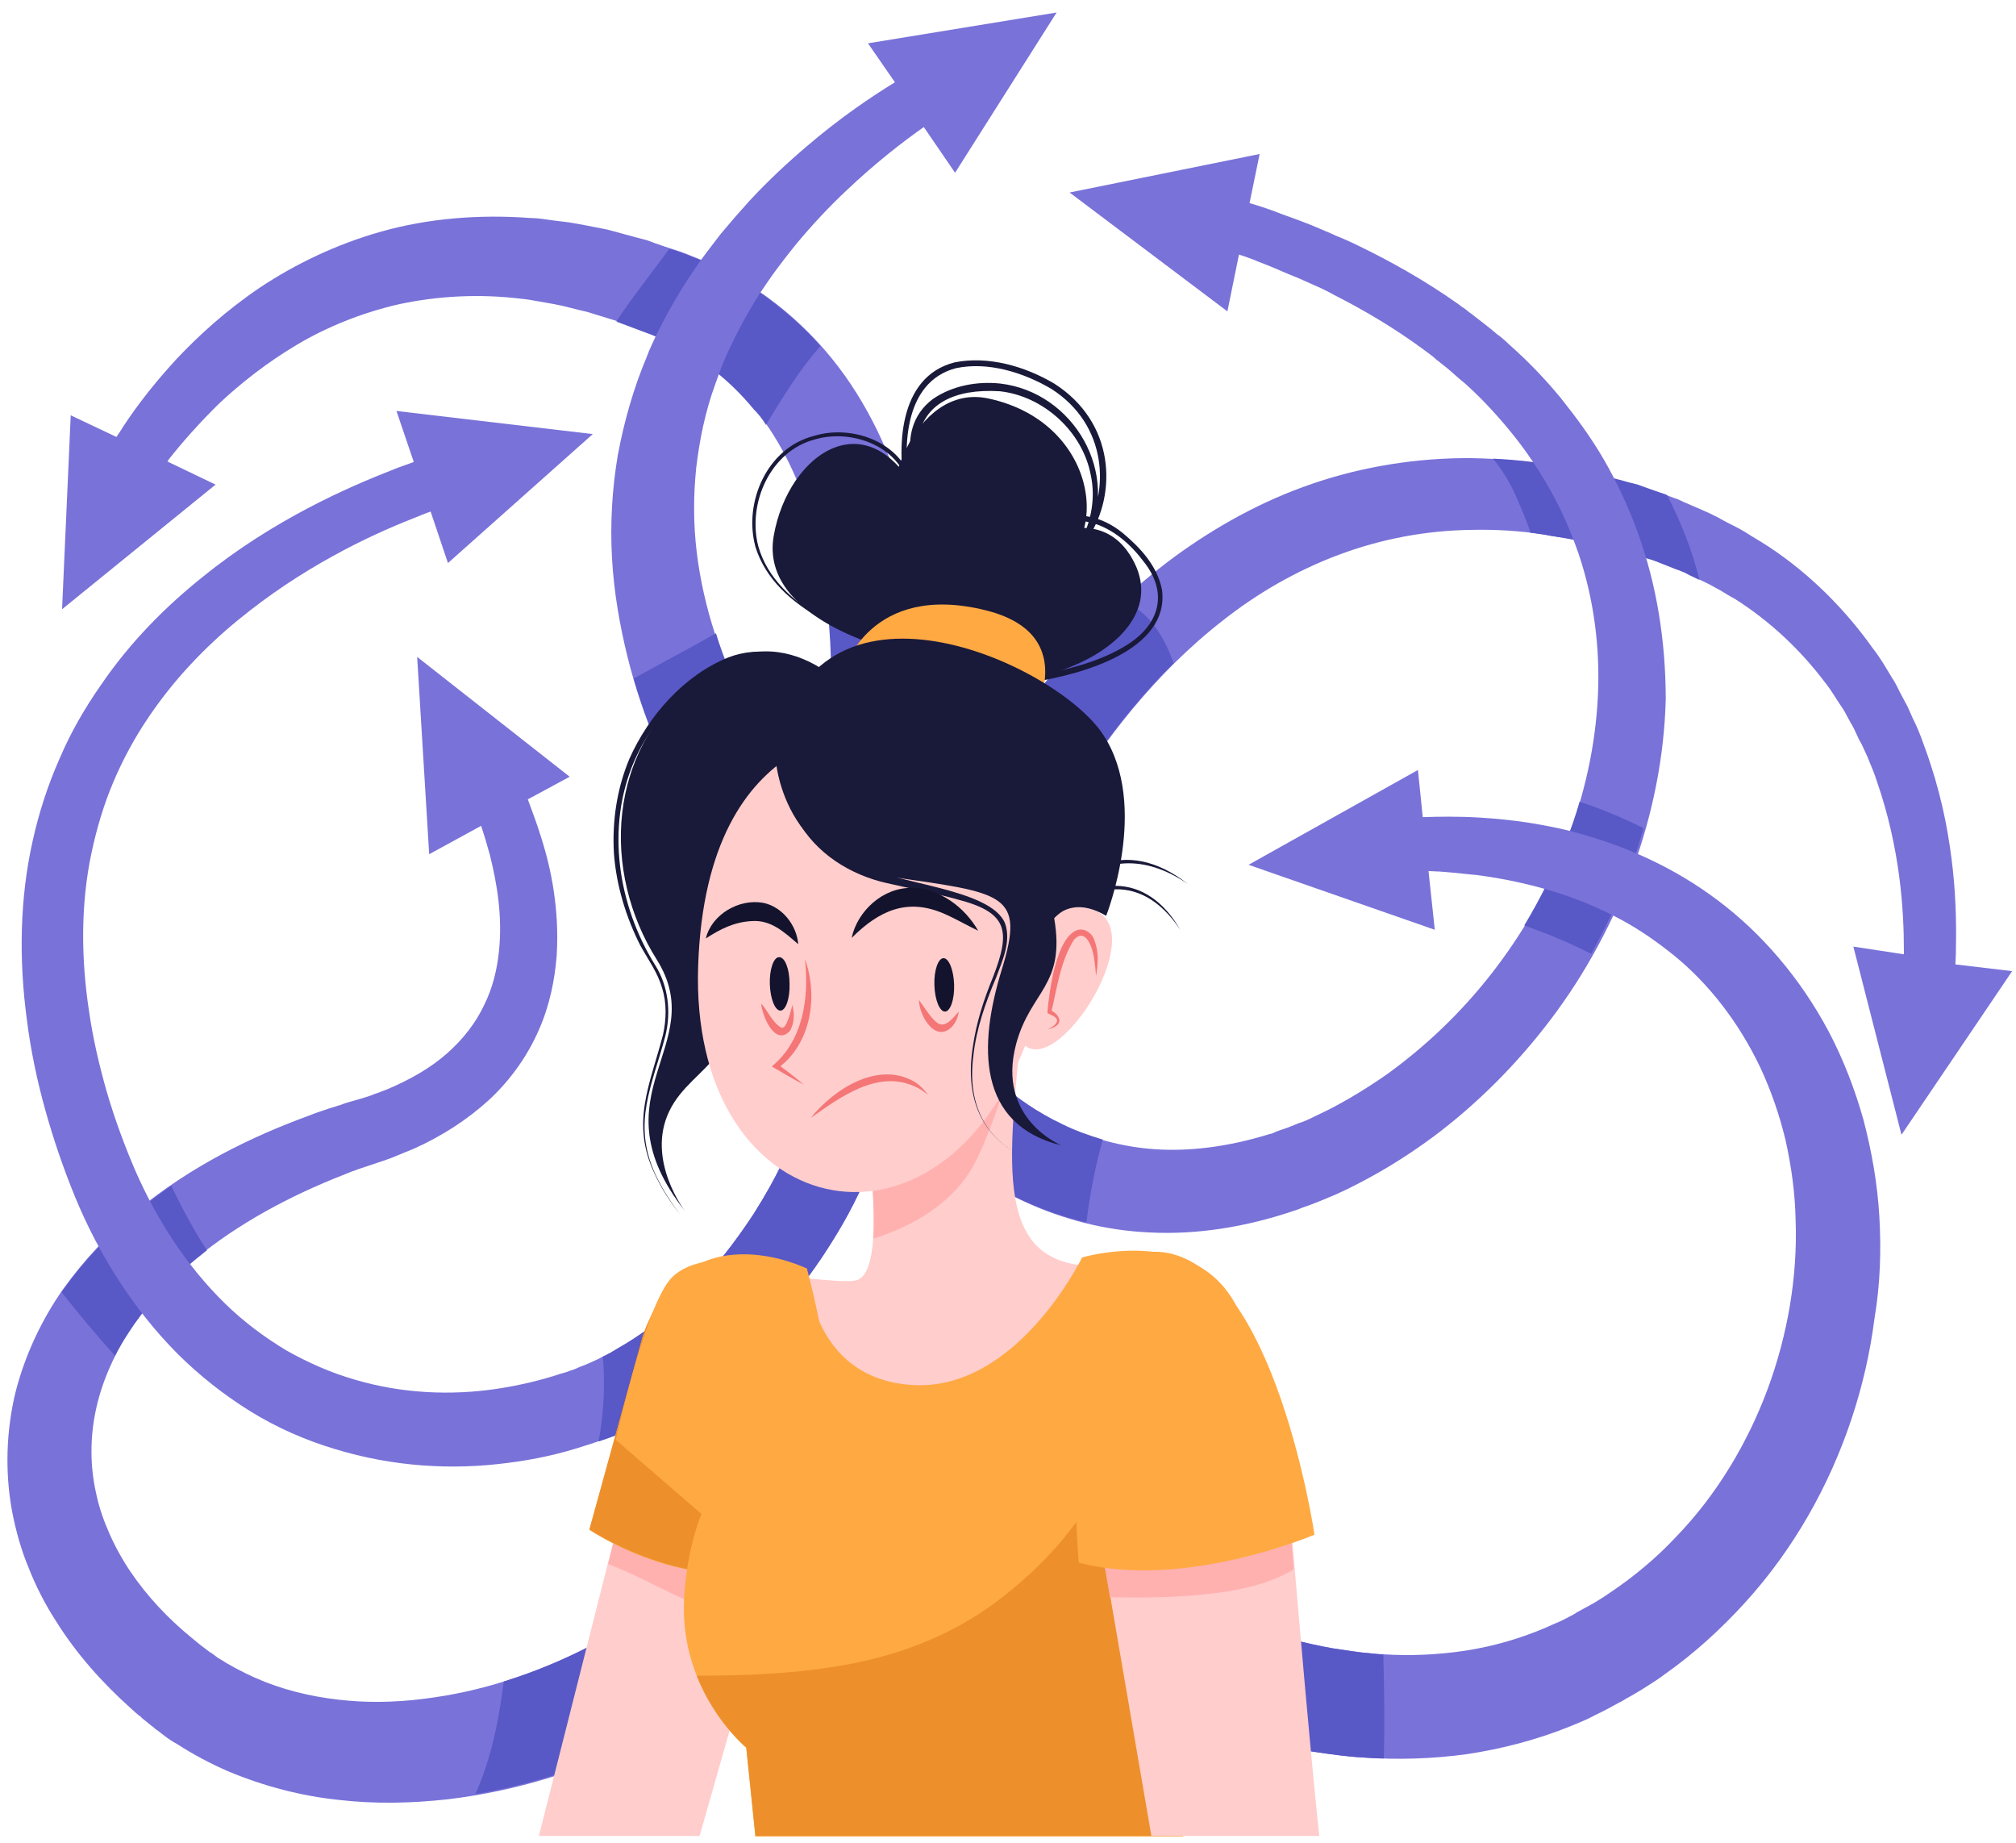 <?xml version="1.0" encoding="utf-8"?>
<!-- Generator: Adobe Illustrator 27.7.0, SVG Export Plug-In . SVG Version: 6.00 Build 0)  -->
<svg version="1.1" id="Layer_1" xmlns="http://www.w3.org/2000/svg" xmlns:xlink="http://www.w3.org/1999/xlink" x="0px" y="0px"
	 viewBox="0 0 419 383" style="enable-background:new 0 0 419 383;" xml:space="preserve">
<style type="text/css">
	.st0{fill:#7972D9;}
	.st1{fill:#5858C6;}
	.st2{fill:#FFCDCC;}
	.st3{fill:#FFB1B0;}
	.st4{fill:#191939;}
	.st5{fill:#FFA943;}
	.st6{fill:#F47676;}
	.st7{fill:#13132D;}
	.st8{fill:#ED902B;}
</style>
<g id="BACKGROUND">
</g>
<g id="OBJECTS">
	<g>
		<g>
			<path class="st0" d="M406.4,200.4c0-0.7,0.1-1.5,0.1-2.2c0.1-4.8,0.1-10.6-0.6-17.2c-0.7-6.6-2-14.1-4.6-22c-0.6-2-1.4-4-2.1-6
				c-0.4-1-0.8-2-1.3-3s-0.9-2-1.4-3.1c-0.5-1-1.1-2-1.6-3s-1-2.1-1.7-3.1c-1.2-2-2.4-4.1-3.9-6c-5.6-7.9-12.9-15.4-21.7-21.2
				c-1.1-0.7-2.2-1.4-3.4-2.1c-1.1-0.7-2.2-1.4-3.4-2c-1.2-0.6-2.4-1.2-3.6-1.9c-0.6-0.3-1.2-0.6-1.8-0.9l-1.8-0.8
				c-1.2-0.5-2.5-1.1-3.7-1.6c-0.6-0.3-1.2-0.6-1.9-0.8l-1.9-0.7c-1.3-0.4-2.6-0.9-3.8-1.3c-0.6-0.2-1.3-0.5-1.9-0.7l-2-0.5
				c-1.3-0.4-2.7-0.7-4-1.1l-2-0.5c-0.7-0.2-1.3-0.3-1.9-0.4c-1.3-0.3-2.5-0.5-3.8-0.8l-1.9-0.4l-1-0.2l-0.5-0.1H323l-0.5-0.1
				c-5.5-0.9-11-1.4-16.6-1.5c-11.2-0.1-22.6,1.7-33.1,5.3c-10.6,3.6-20.2,9-28.7,15.2c-8.4,6.2-15.7,13.3-21.9,20.4
				c-6.2,7.1-11.5,14.3-15.9,21.2s-8.1,13.4-11.1,19.3c-3,5.9-5.4,11.1-7.2,15.5s-3.2,7.9-4,10.4c-0.4,1.2-0.8,2.2-1,2.8
				c-0.2,0.7-0.3,1.1-0.3,1.1l18.5,5.5c0,0,0.1-0.3,0.2-0.8c0.2-0.5,0.4-1.4,0.8-2.4c0.7-2.2,1.8-5.4,3.4-9.5s3.6-9,6.3-14.5
				c2.6-5.5,5.8-11.6,9.7-17.9c3.9-6.4,8.4-13,13.8-19.5s11.6-12.8,18.8-18.4c7.1-5.6,15.2-10.3,24-13.6s18.2-5.1,27.9-5.2
				c4.8-0.1,9.6,0.2,14.4,0.9l0.7,0.1l1,0.2l1.9,0.3c1.3,0.2,2.5,0.4,3.8,0.7c0.6,0.1,1.3,0.2,1.9,0.3l1.7,0.4
				c1.1,0.3,2.3,0.6,3.4,0.8l1.7,0.4c0.6,0.1,1.1,0.4,1.7,0.5c1.1,0.4,2.3,0.7,3.4,1.1l1.7,0.5c0.6,0.2,1.1,0.4,1.6,0.6
				c1.1,0.4,2.2,0.9,3.3,1.3l1.6,0.6c0.5,0.2,1,0.5,1.6,0.8c1,0.5,2.1,1,3.1,1.5c1.1,0.5,2,1.1,3,1.6c1,0.6,1.9,1.2,2.9,1.7
				c7.6,4.8,13.9,10.9,18.8,17.4c1.3,1.6,2.3,3.4,3.4,5c0.6,0.8,1,1.7,1.5,2.6c0.5,0.9,1,1.7,1.4,2.6c0.4,0.9,0.8,1.8,1.3,2.6
				c0.4,0.9,0.8,1.7,1.2,2.6c0.7,1.8,1.5,3.5,2,5.2c2.4,6.9,3.8,13.6,4.6,19.5c0.8,6,1,11.3,1,15.6c0,0.3,0,0.5,0,0.8l-10.5-1.6
				l10,39.1l23-34L406.4,200.4z"/>
			<g>
				<path class="st1" d="M232.9,124.9c-3.9,3.6-7.5,7.4-10.8,11.1c-6.2,7.1-11.5,14.3-15.9,21.2s-8.1,13.4-11.1,19.3
					c-3,5.9-5.4,11.1-7.2,15.5s-3.2,7.9-4,10.4c-0.4,1.2-0.8,2.2-1,2.8c-0.2,0.7-0.3,1.1-0.3,1.1l18.5,5.5c0,0,0.1-0.3,0.2-0.8
					c0.2-0.5,0.4-1.4,0.8-2.4c0.7-2.2,1.8-5.4,3.4-9.5c1.6-4.1,3.6-9,6.3-14.5c2.6-5.5,5.8-11.6,9.7-17.9c3.9-6.4,8.4-13,13.8-19.5
					c2.7-3.2,5.5-6.4,8.6-9.4C241.8,131.8,238.3,126.4,232.9,124.9z"/>
				<path class="st1" d="M346.5,102.9l-0.4-0.2c-1.3-0.4-2.6-0.9-3.8-1.3c-0.6-0.2-1.3-0.5-1.9-0.7l-2-0.5c-1.3-0.4-2.7-0.7-4-1.1
					l-2-0.5c-0.7-0.2-1.3-0.3-1.9-0.4c-1.3-0.3-2.5-0.5-3.8-0.8l-1.9-0.4l-1-0.2l-0.5-0.1H323l-0.5-0.1c-4-0.7-8.1-1.1-12.2-1.3
					c2.3,2.7,4.1,6.1,5.3,9c0.9,2.1,1.8,4.2,2.5,6.4c0.7,0.1,1.5,0.2,2.2,0.3l0.7,0.1l1,0.2l1.9,0.3c1.3,0.2,2.5,0.4,3.8,0.7
					c0.6,0.1,1.3,0.2,1.9,0.3l1.7,0.4c1.1,0.3,2.3,0.6,3.4,0.8l1.7,0.4c0.6,0.1,1.1,0.4,1.7,0.5c1.1,0.4,2.3,0.7,3.4,1.1l1.7,0.5
					c0.6,0.2,1.1,0.4,1.6,0.6c1.1,0.4,2.2,0.9,3.3,1.3l1.6,0.6c0.5,0.2,1,0.5,1.6,0.8s1.3,0.6,1.9,0.9
					C351.8,114.6,349.4,108.6,346.5,102.9z"/>
			</g>
		</g>
		<g>
			<path class="st0" d="M188.9,303.6c-6.5-2.9-13.1-5.8-20-8.1c-1.1,2.7-2.5,5.5-4.3,8.4c-3.8,6.4-9.1,13.3-16.1,19.9
				s-15.5,12.8-25.4,18c-9.8,5.1-21,9.2-32.8,10.9c-5.9,0.9-11.9,1.2-17.8,0.7c-5.9-0.5-11.8-1.7-17.4-3.9c-2.8-1.1-5.4-2.4-8-3.9
				c-0.6-0.4-1.3-0.8-1.8-1.1l-0.8-0.6l-0.4-0.3c-0.1-0.1-0.3-0.2-0.5-0.3l-2.1-1.6l-1.7-1.4c-4.9-4-9.2-8.6-12.6-13.6
				c-1.7-2.5-3.2-5.2-4.4-7.9c-1.2-2.7-2.2-5.5-2.8-8.4c-1.3-5.7-1.3-11.6-0.1-17.3c1.2-5.7,3.6-11.2,6.8-16.2
				c3.2-5,7.3-9.6,11.9-13.6c9.1-8,19.9-13.9,30.6-18.3c1.3-0.5,2.7-1.1,4-1.6c0.7-0.2,1.3-0.5,2-0.7s1.4-0.5,2.1-0.7
				c0.7-0.2,1.4-0.5,2.1-0.7c0.8-0.3,1.5-0.5,2.2-0.8s1.5-0.6,2.2-0.9s1.5-0.6,2.2-0.9c5.8-2.6,11.1-6,15.7-10.2
				c4.5-4.2,8-9.2,10.3-14.5c2.3-5.2,3.3-10.5,3.7-15.4c0.3-4.9,0-9.3-0.6-13.4c-0.6-4-1.5-7.6-2.5-10.8s-2-5.9-2.9-8.3l8.7-4.7
				l-31.7-24.9l2.5,41l10.8-5.9c0.6,1.8,1.2,3.8,1.8,6c1.4,5.6,2.7,12.6,1.9,20.1c-0.4,3.8-1.3,7.6-3.1,11.2c-1.7,3.6-4.3,7-7.7,10
				s-7.6,5.4-12.3,7.4c-0.6,0.2-1.2,0.5-1.8,0.7s-1.2,0.4-1.9,0.7c-0.6,0.2-1.3,0.4-1.9,0.6c-0.7,0.2-1.4,0.4-2.1,0.6
				s-1.4,0.4-2.1,0.7c-0.8,0.2-1.5,0.5-2.3,0.7c-1.5,0.5-3,1-4.5,1.6c-12,4.4-24.4,10.5-35.6,19.7c-5.6,4.6-10.8,10-15.3,16.3
				c-4.4,6.3-7.9,13.6-9.9,21.5C1.3,297.3,1,305.8,2.5,314c0.8,4.1,1.9,8.1,3.5,11.9c1.5,3.8,3.4,7.5,5.6,10.9
				c4.3,6.9,9.7,12.9,15.5,18.1l1.1,1l0.6,0.5l0.3,0.2l0.3,0.3l0.1,0.1l2.1,1.7c0.2,0.1,0.4,0.3,0.6,0.5l0.7,0.5l1.3,1
				c0.9,0.7,1.7,1.2,2.6,1.7c3.4,2.2,7,4.1,10.7,5.7c7.4,3.1,15.2,5.1,22.8,5.9c7.7,0.9,15.3,0.7,22.6-0.1
				c14.6-1.7,28.1-6.1,40.1-11.9c12-5.8,22.4-12.9,31.2-20.7c8.8-7.8,15.9-16.2,21.1-24.5c2.6-4,4.7-8,6.4-11.9
				C190.9,304.5,189.9,304.1,188.9,303.6z"/>
			<g>
				<path class="st1" d="M23.9,281.7c0.8-1.6,1.7-3.1,2.7-4.6c3.2-5,7.3-9.6,11.9-13.6c1.5-1.3,3-2.5,4.5-3.7
					c-2.8-4.3-5.2-8.8-7.4-13.4c-2.4,1.7-4.8,3.5-7.2,5.4c-5.6,4.6-10.8,10-15.3,16.3c-0.1,0.1-0.2,0.3-0.3,0.4
					C16.4,273.1,20.1,277.5,23.9,281.7z"/>
				<path class="st1" d="M188.9,303.6c-6.5-2.9-13.1-5.8-20-8.1c-1.1,2.7-2.5,5.5-4.3,8.4c-3.8,6.4-9.1,13.3-16.1,19.9
					s-15.5,12.8-25.4,18c-5.7,3-11.9,5.6-18.4,7.6c-1,8-2.6,16.1-5.9,23.4c12.4-2.1,23.9-6.1,34.3-11c12-5.8,22.4-12.9,31.2-20.7
					c8.8-7.8,15.9-16.2,21.1-24.5c2.6-4,4.7-8,6.4-11.9C190.9,304.5,189.9,304.1,188.9,303.6z"/>
			</g>
		</g>
		<g>
			<path class="st0" d="M163.7,239c0.1-0.2-0.4,1-1.5,3.4c-1.1,2.3-3,5.8-5.6,9.9c-2.7,4.1-6.2,9-10.9,14c-4.6,4.9-10.4,10-17.5,14
				c-0.4,0.3-0.9,0.5-1.3,0.8c-0.5,0.2-0.9,0.5-1.4,0.7s-0.9,0.5-1.4,0.7c-0.4,0.2-0.9,0.4-1.3,0.6c-0.5,0.2-0.9,0.4-1.4,0.6
				c-0.6,0.2-1.1,0.4-1.7,0.7l-0.8,0.3l-0.3,0.1h-0.1l-0.2,0.1c-0.5,0.2-1.1,0.4-1.6,0.5c-4.2,1.4-8.8,2.5-13.5,3.2
				c-9.4,1.4-19.6,1-29.4-1.9c-4.9-1.4-9.7-3.5-14.3-6.1c-4.5-2.7-8.8-5.9-12.7-9.7c-7.8-7.6-14.1-17.2-18.7-27.7
				c-2.2-5.1-4.3-10.8-5.9-16.3c-1.6-5.6-2.9-11.2-3.7-16.8c-1.7-11.2-1.7-22.4,0.5-32.8c1.1-5.2,2.6-10.2,4.6-14.9
				s4.4-9.1,7.1-13.1c5.4-8.1,12-14.9,18.7-20.4c6.7-5.5,13.5-9.9,19.7-13.3c6.3-3.5,12-6,16.8-7.9c1.3-0.5,2.4-1,3.6-1.4l3.6,10.7
				l30.1-26.8l-40.8-4.8L86,96c-1.3,0.5-2.6,0.9-4.1,1.5c-5.1,2-11.3,4.6-18.1,8.2c-6.8,3.6-14.3,8.2-21.7,14.2
				c-7.5,6-15,13.4-21.3,22.7c-3.2,4.6-6.1,9.6-8.4,15c-2.4,5.4-4.3,11.2-5.6,17.1c-2.7,12-2.9,24.7-1.2,37.3
				c0.8,6.3,2.1,12.5,3.8,18.6s3.7,12,6.2,18.1c4.9,11.9,12,23.2,21.2,32.5c4.6,4.6,9.8,8.7,15.3,12.1s11.5,6,17.5,7.8
				c12.1,3.7,24.4,4.4,35.8,2.9c5.7-0.7,11.1-1.9,16.2-3.6c0.6-0.2,1.3-0.4,1.9-0.6l0.2-0.1h0.1c0.1,0-0.1,0,0.3-0.1l0.4-0.2
				l0.9-0.3c0.6-0.2,1.1-0.4,1.7-0.6c0.6-0.2,1.3-0.5,1.9-0.8c0.6-0.3,1.3-0.5,1.9-0.8c0.6-0.3,1.2-0.6,1.8-0.9s1.2-0.6,1.7-0.9
				c0.6-0.3,1.1-0.6,1.7-0.9c8.9-4.9,16-10.9,21.6-16.7c5.6-5.8,9.8-11.4,13-16.1c3.2-4.8,5.4-8.7,6.8-11.5c1.4-2.8,2.1-4.4,2.2-4.6
				L163.7,239z"/>
			<path class="st1" d="M163.7,239c0.1-0.2-0.4,1-1.5,3.4c-1.1,2.3-3,5.8-5.6,9.9c-2.7,4.1-6.2,9-10.9,14c-4.6,4.9-10.4,10-17.5,14
				c-0.4,0.3-0.9,0.5-1.3,0.8c-0.5,0.2-0.9,0.5-1.4,0.7c-0.1,0-0.2,0.1-0.2,0.1c0.5,5.9,0.2,11.8-0.9,17.6h0.1l0.9-0.3
				c0.6-0.2,1.1-0.4,1.7-0.6c0.6-0.2,1.3-0.5,1.9-0.8c0.6-0.3,1.3-0.5,1.9-0.8c0.6-0.3,1.2-0.6,1.8-0.9s1.2-0.6,1.7-0.9
				c0.6-0.3,1.1-0.6,1.7-0.9c8.9-4.9,16-10.9,21.6-16.7c5.6-5.8,9.8-11.4,13-16.1c3.2-4.8,5.4-8.7,6.8-11.5c1.4-2.8,2.1-4.4,2.2-4.6
				L163.7,239z"/>
		</g>
		<g>
			<path class="st0" d="M193,136c-0.5-10.4-2-21.4-5.2-32.3c-3.2-10.9-8.5-21.9-16.5-31.1c-4-4.6-8.6-8.7-13.6-12.1
				c-1.3-0.8-2.5-1.6-3.8-2.4c-1.3-0.7-2.6-1.5-3.9-2.1c-1.3-0.6-2.7-1.3-4-1.9l-2-0.8l-1-0.4l-0.5-0.2l-0.3-0.1l-0.5-0.2
				c-2.5-0.8-4.9-1.6-7.3-2.5c-2.8-0.7-5.5-1.5-8.2-2.2c-2.7-0.5-5.4-1.1-8-1.5c-1.4-0.2-2.7-0.3-4-0.5s-2.7-0.4-4-0.4
				c-10.7-0.8-21.3,0.1-30.9,2.8c-9.6,2.7-18.1,6.9-25.2,11.6c-7.1,4.8-12.8,10-17.5,15c-4.6,5-8.2,9.7-10.9,13.8
				c-0.5,0.8-1,1.6-1.5,2.3l-9.5-4.5l-1.8,40.3l31.9-25.9l-10-4.8c0.1-0.2,0.3-0.4,0.4-0.6c2.7-3.4,6.2-7.4,10.5-11.6
				c4.4-4.1,9.7-8.3,15.9-12C67.8,68,75.1,65,83,63.2c8-1.7,16.6-2.2,25.5-1.1c1.1,0.1,2.2,0.3,3.3,0.5s2.2,0.4,3.4,0.6
				c2.2,0.4,4.5,1.1,6.8,1.6c2.2,0.7,4.3,1.3,6.5,2c2.4,0.9,4.8,1.8,7.2,2.7c1,0.4,1.9,0.8,2.9,1.3s2,1,3,1.5s1.9,1.1,2.9,1.7
				c0.9,0.6,1.8,1.2,2.8,1.9c3.6,2.6,6.8,5.7,9.6,9.1c5.6,6.9,9.5,15.3,12,24.3s3.6,18.4,3.9,27.7c0.3,9.3-0.2,18.3-1.1,27
				c-0.9,8.6-2.1,16.8-3.6,24.3c-1.4,7.5-3,14.3-4.6,20.4c-1.5,6-3,11.3-4.3,15.5c-1.3,4.3-2.4,7.6-3.1,9.8
				c-0.1,1.2,0.8,2.5,1.8,3.5c0.3,0.3,0.5,0.5,0.7,0.7c0.3,0.2,0.5,0.4,0.6,0.5c0.4,0.3,0.6,0.5,0.6,0.5l9.9,3.7c0,0,0.3,0,0.8,0
				c0.3,0,0.5,0,0.9,0c0.3,0,0.6-0.1,1-0.1c1.4-0.2,3-0.7,3.7-1.8c0.9-2.4,2-6,3.4-10.5s2.9-10.1,4.5-16.5s3.2-13.7,4.7-21.7
				s2.8-16.8,3.7-26.1C193.1,156.5,193.5,146.5,193,136z"/>
			<g>
				<path class="st1" d="M159.2,88.3c1.9-3.2,3.9-6.4,6-9.5c1.6-2.4,3.4-4.7,5.3-6.9c-3.8-4.3-8.2-8.1-12.9-11.3
					c-1.3-0.8-2.5-1.6-3.8-2.4c-1.3-0.7-2.6-1.5-3.9-2.1c-1.3-0.6-2.7-1.3-4-1.9l-2-0.8l-1-0.4l-0.5-0.2l-0.3-0.1l-0.5-0.2
					c-0.8-0.3-1.7-0.6-2.5-0.8c-3.6,5-7.6,9.9-11,15.1c0.1,0,0.2,0,0.2,0.1c2.4,0.9,4.8,1.8,7.2,2.7c1,0.4,1.9,0.8,2.9,1.3
					s2,1,3,1.5s1.9,1.1,2.9,1.7c0.9,0.6,1.8,1.2,2.8,1.9c3.6,2.6,6.8,5.7,9.6,9.1C157.6,86,158.5,87.1,159.2,88.3z"/>
				<path class="st1" d="M187.8,103.7c-0.8-2.8-1.8-5.5-2.8-8.3c-2.8,2.1-5.6,4.2-8.5,5.9c-2.8,1.7-5.7,3.1-8.7,4.5
					c0.4,1.1,0.7,2.2,1,3.4c2.5,9,3.6,18.4,3.9,27.7c0.3,9.3-0.2,18.3-1.1,27c-0.9,8.6-2.1,16.8-3.6,24.3c-1.4,7.5-3,14.3-4.6,20.4
					c-1.5,6-3,11.3-4.3,15.5c-1.3,4.3-2.4,7.6-3.1,9.8c-0.1,1.2,0.8,2.5,1.8,3.5c0.3,0.3,0.5,0.5,0.7,0.7c0.3,0.2,0.5,0.4,0.6,0.5
					c0.4,0.3,0.6,0.5,0.6,0.5l9.9,3.7c0,0,0.3,0,0.8,0c0.3,0,0.5,0,0.9,0c0.3,0,0.6-0.1,1-0.1c1.4-0.2,3-0.7,3.7-1.8
					c0.9-2.4,2-6,3.4-10.5s2.9-10.1,4.5-16.5s3.2-13.7,4.7-21.7s2.8-16.8,3.7-26.1c0.9-9.4,1.2-19.4,0.7-29.8
					C192.5,125.6,191,114.7,187.8,103.7z"/>
			</g>
		</g>
		<g>
			<path class="st0" d="M219.6,2.6L180.4,9l5.6,8.1c-4.9,3-11.3,7.3-18.2,13.2c-3.9,3.3-8,7.1-12,11.4c-2,2.2-4,4.5-6,6.9
				c-1.9,2.5-3.9,5-5.7,7.7s-3.6,5.6-5.2,8.5c-0.8,1.5-1.6,3-2.4,4.6c-0.7,1.6-1.5,3.1-2.1,4.8c-2.7,6.4-4.7,13.4-6,20.4
				c-1.2,7.1-1.6,14.3-1.2,21.4c0.4,7.1,1.6,13.9,3.2,20.4c1.6,6.5,3.7,12.5,6,18.1s4.8,10.7,7.3,15.2c1.2,2.3,2.5,4.4,3.7,6.5
				c1.2,2,2.4,3.9,3.5,5.7c1.2,1.7,2.2,3.4,3.3,4.9c1,1.5,2,2.8,2.9,4.1c1.7,2.5,3.2,4.3,4.1,5.6c1,1.3,1.5,2,1.5,2l17.8-14.6
				c0,0-0.5-0.6-1.5-1.7c-0.9-1.1-2.4-2.7-4.1-4.8c-0.8-1.1-1.8-2.2-2.8-3.5s-2-2.7-3.2-4.2c-1.1-1.5-2.2-3.2-3.5-4.9
				c-1.1-1.8-2.4-3.6-3.6-5.5c-2.4-3.9-4.9-8.2-7.2-12.9s-4.4-9.7-6.1-15c-1.7-5.3-3-10.9-3.7-16.7s-0.7-11.7-0.1-17.5
				c0.7-5.9,1.9-11.7,3.9-17.2c0.5-1.4,1-2.8,1.5-4.1c0.6-1.3,1.1-2.7,1.8-4c1.2-2.6,2.6-5.2,4-7.6c1.4-2.5,3-4.8,4.6-7.1
				c1.6-2.2,3.3-4.4,5-6.5c3.4-4.1,6.9-7.8,10.3-11c6.1-5.8,11.8-10.2,16.2-13.3l6.5,9.5L219.6,2.6z"/>
			<path class="st1" d="M175,177.3c-0.8-1.1-1.8-2.2-2.8-3.5s-2-2.7-3.2-4.2c-1.1-1.5-2.2-3.2-3.5-4.9c-1.1-1.8-2.4-3.6-3.6-5.5
				c-2.4-3.9-4.9-8.2-7.2-12.9c-2.2-4.6-4.3-9.5-5.9-14.7c-5.6,3.2-11.4,6.2-17.1,9.4c1.4,4.8,3,9.3,4.8,13.5
				c2.3,5.6,4.8,10.7,7.3,15.2c1.2,2.3,2.5,4.4,3.7,6.5c1.2,2,2.4,3.9,3.5,5.7c1.2,1.7,2.2,3.4,3.3,4.9c1,1.5,2,2.8,2.9,4.1
				c1.7,2.5,3.2,4.3,4.1,5.6c1,1.3,1.5,2,1.5,2l17.8-14.6c0,0-0.5-0.6-1.5-1.7C178.1,181,176.6,179.4,175,177.3z"/>
		</g>
		<g>
			<g>
				<path class="st0" d="M340.4,110.7c-1.9-5.3-4.3-10.4-7-15.1c-2.7-4.7-5.9-9-9.1-13c-3.3-4-6.8-7.6-10.4-10.8
					c-0.4-0.4-0.9-0.8-1.3-1.2c-0.5-0.4-0.9-0.8-1.4-1.1c-0.9-0.8-1.8-1.5-2.7-2.2c-0.9-0.7-1.8-1.4-2.7-2.1c-0.5-0.3-0.9-0.7-1.3-1
					c-0.5-0.3-0.9-0.6-1.4-1c-7.2-5.1-14.3-9-20.7-12.1c-1.6-0.8-3.2-1.5-4.7-2.1c-1.5-0.7-3-1.3-4.4-1.9s-2.8-1.1-4.1-1.6
					c-1.3-0.5-2.6-0.9-3.8-1.4c-2.1-0.8-4-1.4-5.7-1.9l2.1-10.2l-39.5,8l32.8,24.7l2.4-11.8c1.3,0.4,2.7,0.9,4.1,1.5
					c1.1,0.4,2.3,0.9,3.5,1.4s2.5,1.1,3.8,1.6s2.7,1.2,4.1,1.8c1.4,0.6,2.9,1.3,4.3,2.1c5.9,3,12.3,6.7,18.8,11.5
					c0.4,0.3,0.8,0.6,1.2,0.9c0.4,0.3,0.8,0.6,1.2,1c0.8,0.6,1.6,1.3,2.4,1.9c0.8,0.7,1.6,1.4,2.4,2.1c0.4,0.3,0.8,0.7,1.2,1
					c0.4,0.4,0.8,0.7,1.2,1.1c3.1,2.9,6.1,6.2,8.9,9.7s5.4,7.4,7.7,11.5c2.3,4.1,4.2,8.5,5.8,13.1c3.1,9.2,4.5,19.3,4,29.6
					s-2.8,20.6-6.6,30.4c-3.8,9.8-9.1,19-15.5,27.2s-13.8,15.2-21.7,20.9c-4,2.8-8.1,5.3-12.2,7.4c-1,0.5-2.1,1-3.1,1.5
					s-2.1,1-3.1,1.3c-1,0.4-1.9,0.8-3.1,1.2c-0.6,0.2-1.2,0.4-1.7,0.6l-0.4,0.2l-0.2,0.1h-0.1c0.3-0.1,0,0,0.1,0l-0.8,0.2
					c-8.4,2.6-16.5,3.6-23.7,3.1c-7.3-0.5-13.7-2.5-19-5s-9.6-5.6-12.8-8.4c-3.2-2.8-5.5-5.3-6.9-7c-1.2-1.5-1.8-2.3-1.8-2.4
					l-15.4,10.4c0.1,0.2,1.1,1.7,3.1,4s5,5.5,9.3,9s9.9,7.4,17.1,10.6c7.1,3.2,15.8,5.7,25.4,6.1c9.6,0.5,19.9-1.1,29.9-4.5l0.9-0.3
					l1-0.4c0.6-0.2,1.1-0.4,1.7-0.6c1.1-0.4,2.5-1,3.7-1.5c1.3-0.5,2.5-1.1,3.8-1.7c1.2-0.6,2.4-1.2,3.7-1.9c4.9-2.6,9.6-5.6,14.2-9
					c9.1-6.8,17.4-15.1,24.5-24.5s12.9-20.1,17-31.3c4.1-11.3,6.5-23.2,6.8-35.1C346.2,133.2,344.3,121.4,340.4,110.7z"/>
				<path class="st0" d="M199.2,215.8L199.2,215.8L199.2,215.8z"/>
			</g>
			<g>
				<path class="st1" d="M229.2,236.8c-3-0.9-5.8-1.9-8.4-3.2c-5.3-2.5-9.6-5.6-12.8-8.4c-3.2-2.8-5.5-5.3-6.9-7
					c-1.2-1.5-1.8-2.3-1.8-2.4l-15.4,10.4c0.1,0.2,1.1,1.7,3.1,4s5,5.5,9.3,9s9.9,7.4,17.1,10.6c3.7,1.7,7.9,3.1,12.4,4.2
					C226.5,248.2,227.6,242.5,229.2,236.8z"/>
				<path class="st1" d="M328.3,166.6c-0.8,2.8-1.8,5.7-2.9,8.4c-2.4,6-5.3,11.8-8.6,17.3c4.8,1.7,9.4,3.6,13.9,5.9
					c3.2-5.8,6.1-11.8,8.3-18c1-2.7,1.8-5.4,2.6-8.1C337.4,170,332.9,168.1,328.3,166.6z"/>
				<path class="st1" d="M199.2,215.8L199.2,215.8L199.2,215.8z"/>
			</g>
		</g>
		<g>
			<path class="st0" d="M390.6,252.8c-0.4-6.9-1.6-13.6-3.3-20.1c-1.8-6.4-4.2-12.6-7.2-18.3c-6-11.3-14.2-20.7-23.2-27.4
				c-8.9-6.7-18.4-10.8-26.9-13.3c-4.2-1.3-8.3-2.1-12-2.7c-3.8-0.6-7.2-0.9-10.3-1.1c-4.9-0.3-8.9-0.2-12-0.1l-1-9.8l-35.2,19.7
				l38.7,13.5l-1.3-12.2c0.7,0,1.5,0.1,2.3,0.1c1.1,0.1,2.3,0.2,3.5,0.3s2.6,0.3,4,0.4c5.5,0.7,12.2,2,19.4,4.5
				c3.6,1.3,7.3,2.9,11,4.9s7.3,4.5,10.9,7.4c7.1,5.8,13.3,13.7,17.8,23.1c2.2,4.7,4,9.8,5.3,15.2c1.2,5.4,2,11,2.1,16.8
				c0.4,11.5-1.6,23.5-5.8,34.9c-4.2,11.3-10.6,22-19,30.7c-4.1,4.4-8.8,8.3-13.7,11.6l-0.9,0.6l-0.9,0.6l-1.8,1.1l-2.2,1.2
				l-1.1,0.6l-0.1,0.1c0.1-0.1-0.1,0-0.1,0l-0.1,0.1l-0.5,0.3c-1.3,0.7-2.6,1.4-3.9,1.9c-1.3,0.6-2.7,1.2-4,1.7
				c-5.4,2.1-11,3.5-16.7,4.2s-11.3,0.8-17,0.3c-2.8-0.2-5.6-0.7-8.4-1.1c-2.8-0.5-5.5-1.1-8.2-1.8c-5.4-1.4-10.6-3.2-15.6-5.2
				c-10-4-19.2-9-27.4-14.1c-8.2-5.1-15.4-10.3-21.6-15.2c-6.2-4.9-11.5-9.4-15.7-13.2c-2.1-1.9-4-3.6-5.5-5.2
				c-0.8-0.8-1.5-1.5-2.2-2.1c-0.3-0.3-0.6-0.7-1-0.9c-0.3-0.3-0.7-0.5-1.1-0.6c-1.5-0.6-3.3-0.5-4.8-0.1c-0.2,0-0.3,0.1-0.5,0.1
				c-0.2,0.1-0.3,0.1-0.5,0.1c-0.3,0.1-0.6,0.1-0.8,0.3c-0.4,0.2-0.7,0.3-0.7,0.3l-7.8,7.2c0,0-0.1,0.2-0.3,0.7
				c-0.1,0.3-0.2,0.5-0.3,0.8c0,0.2-0.1,0.3-0.1,0.5s-0.1,0.3-0.1,0.5c-0.3,1.5-0.5,3.4,0.3,5.1c0.2,0.4,0.4,0.8,0.7,1.2
				c0.3,0.4,0.7,0.7,1,1c0.7,0.7,1.5,1.5,2.4,2.3c1.7,1.7,3.7,3.5,6,5.6c4.6,4.1,10.2,9,17,14.2c6.8,5.3,14.6,10.9,23.7,16.5
				c9.1,5.5,19.3,11,30.9,15.6c5.8,2.3,11.9,4.3,18.4,5.9c3.2,0.8,6.5,1.5,9.9,2s6.8,1,10.3,1.2c7,0.5,14.3,0.3,21.5-0.7
				c7.3-1.1,14.6-3,21.5-5.8c1.7-0.7,3.5-1.4,5.1-2.3c1.7-0.8,3.4-1.7,5-2.6l0.6-0.3l0.5-0.3l0.3-0.2l1.1-0.6l2.2-1.3l2.5-1.6
				l1.2-0.8l1.1-0.8c6.1-4.3,11.7-9.4,16.7-14.9c10.1-11.1,17.5-24.3,22.1-38.1c2.3-6.9,3.9-13.9,4.8-21
				C390.8,266.8,391,259.7,390.6,252.8z"/>
			<path class="st1" d="M287.5,343.8c-0.8,0-1.5-0.1-2.3-0.2c-2.8-0.2-5.6-0.7-8.4-1.1c-2.8-0.5-5.5-1.1-8.2-1.8
				c-5.4-1.4-10.6-3.2-15.6-5.2c-10-4-19.2-9-27.4-14.1c-8.2-5.1-15.4-10.3-21.6-15.2c-6.2-4.9-11.5-9.4-15.7-13.2
				c-2.1-1.9-4-3.6-5.5-5.2c-0.8-0.8-1.5-1.5-2.2-2.1c-0.3-0.3-0.6-0.7-1-0.9c-0.3-0.3-0.7-0.5-1.1-0.6c-1.5-0.6-3.3-0.5-4.8-0.1
				c-0.2,0-0.3,0.1-0.5,0.1c-0.2,0.1-0.3,0.1-0.5,0.1c-0.3,0.1-0.6,0.1-0.8,0.3c-0.4,0.2-0.7,0.3-0.7,0.3l-7.8,7.2
				c0,0-0.1,0.2-0.3,0.7c-0.1,0.3-0.2,0.5-0.3,0.8c0,0.2-0.1,0.3-0.1,0.5s-0.1,0.3-0.1,0.5c-0.3,1.5-0.5,3.4,0.3,5.1
				c0.2,0.4,0.4,0.8,0.7,1.2c0.3,0.4,0.7,0.7,1,1c0.7,0.7,1.5,1.5,2.4,2.3c1.7,1.7,3.7,3.5,6,5.6c4.6,4.1,10.2,9,17,14.2
				c6.8,5.3,14.6,10.9,23.7,16.5c9.1,5.5,19.3,11,30.9,15.6c5.8,2.3,11.9,4.3,18.4,5.9c3.2,0.8,6.5,1.5,9.9,2s6.8,1,10.3,1.2
				c1.5,0.1,2.9,0.2,4.4,0.2C287.8,358.2,287.7,351,287.5,343.8z"/>
		</g>
	</g>
	<g>
		<g>
			<g>
				<g>
					<path class="st2" d="M178.3,223.8c0,0,7.8,41-0.6,42.3c-8.4,1.3-41-9.4-41.4,21.3s113.8,33.9,119.3,17.1s2.3-44.6-23.6-41.7
						s-22.5-19.1-19.9-47.8C214.7,186.3,178.3,223.8,178.3,223.8z"/>
					<path class="st3" d="M181.5,257.4c7.5-2.4,14.5-6.3,19.1-12.5c2.1-2.9,3.4-6,4.7-9.3c1.4-3.5,2.7-7,3.6-10.7
						c0.9-3.8,1.2-7.4,1.2-11.3c-4,0.4-7.9,1.2-11.9,1.8c-0.6,0.1-0.9-0.8-0.2-0.9c4-0.6,8-1.5,12.1-1.9c-0.1-3.4-0.1-6.7,0.5-10.1
						c0.1-0.6,1-0.3,0.9,0.3c-0.6,3.2-0.5,6.5-0.4,9.7c0.9-0.1,1.8-0.1,2.7-0.1c0-0.5,0.1-0.9,0.1-1.4c2.6-28.8-35.5,12.6-35.5,12.6
						S182.3,245,181.5,257.4z"/>
				</g>
				<g>
					<g>
						<g>
							<g>
								<path class="st4" d="M186.5,135.3c0,0-28.7-6.4-25.7-23.9s20.4-29.3,30.9-6.7s0.1,14.7-4.9,7s3.1-32.2,18.6-28.9
									c24,5.1,26.3,33,10,36.8c-16.4,3.8,10.8-22,20.4-2.6S202.8,150.7,186.5,135.3z"/>
								<g>
									<path class="st4" d="M191.1,135.8c-12.4-2.7-30-8.8-34.1-22.2c-2.5-9.2,2.4-20.5,12.1-23c8-2.5,18.4,1.3,20.5,9.9
										c0.3,1.5,0.6,3,0.5,4.6c-0.1,0.2-0.1,0.5-0.6,0.5c-0.3-0.1-0.3-0.2-0.4-0.2c-0.5-0.7-0.6-1.6-0.8-2.4
										c-2-9.7-1.7-24.7,10.1-27.7c7-1.4,14.6,0.8,20.7,4.4c25.4,16.2,1.4,59.1-23.2,29.5c-5.8-6.9-10.8-19.7-2-26.3
										c4.1-2.8,9.2-3.7,14-3.2c15.3,1.8,25.1,18.8,17.9,32.7c-2.1,4.3-5.4,8-9.1,10.9c-9.6,8.1-14.4,3.7-8-6.8
										c5.6-8.8,15.9-12.9,24.7-5.7c3.7,3.1,7.1,6.8,8.1,11.7c1.7,12.7-17,17.7-26.7,19.2c-9.3,1.1-19.9,1.6-28.2-3.4l1.4-1.9
										c11.4,7.4,35.3,4.7,46.4-2.5c6.7-4.3,8.4-10.8,3.3-17.2c-2.7-3.6-6.4-6.9-10.9-8.1c-9.2-2.3-18,6.4-19.9,14.9
										c-1,6.8,6.8,1.2,9.2-0.8c7.2-5.6,12.6-14.7,10.6-24c-1.7-9-9.8-16.4-18.9-17.4c-19.5-1.2-21.1,14-10.6,27
										c23,28.1,44.8-12.5,21.3-27.5c-5.8-3.4-13.1-5.7-19.8-4.3c-11.1,2.9-11.2,17.2-9.4,26.4c0.2,0.7,0.3,1.4,0.6,2
										c0,0,0,0-0.2-0.1c-0.3,0-0.4,0.2-0.4,0.2c0.1-1.3-0.2-2.9-0.5-4.2c-2-8.2-11.9-11.7-19.4-9.5c-9.3,2.4-14.1,13.3-11.8,22.2
										C161.3,126.7,178.8,133,191.1,135.8L191.1,135.8z"/>
								</g>
							</g>
							<path class="st5" d="M175.5,139c0,0,5.4-18.1,29.3-12.2c23.9,5.9,6,29.2,6,29.2L175.5,139z"/>
						</g>
						<g>
							<path class="st4" d="M178.8,146.2c0,0-14.5-19.7-32.8-6c-20.5,15.4-20.8,41.3-9.5,59.2c11.3,18-13.3,27.9,5.9,52.3
								c0,0-8.2-10.6-3.3-20.8c4.9-10.2,18.3-10.7,11.5-33.7C143.8,174.2,178.8,146.2,178.8,146.2z"/>
							<g>
								<path class="st4" d="M177.4,147.2c-9-11.2-22.5-14.7-33.8-4.5c-5,4.2-9.2,9.5-11.8,15.5c-5.9,13.7-3.4,29.9,4.4,42.4
									c2.7,4.3,3.3,9.7,2.1,14.6c-2.7,10.3-7,18.1-2.1,28.8c1.4,3,3.2,5.8,5.2,8.4c-2.1-2.6-3.9-5.4-5.3-8.4
									c-5.1-10.7-1-18.6,1.7-29c0.7-3.2,0.8-6.6-0.2-9.7c-0.9-3.2-2.9-5.9-4.5-8.8c-3-5.9-5-12.5-5.5-19.1
									c-0.4-6.7,0.6-13.5,3.2-19.7c4-9,11.4-17.4,20.6-21.1c6.5-2.5,13.8-0.9,19.3,3c2.8,1.9,5.3,4.2,7.3,6.9
									C178.2,146.6,177.4,147.2,177.4,147.2L177.4,147.2z"/>
							</g>
						</g>
					</g>
					<g>
						<path class="st2" d="M182.5,152c0,0-35.7-2.9-37.4,48.8c-1.7,51.6,46.7,63.9,66.3,20.4C231.1,177.6,208.7,150.9,182.5,152z"/>
						<path class="st2" d="M211.5,215.1c0,0,0.2-29.8,14.9-26.3C241.1,192.2,217.3,228.5,211.5,215.1z"/>
					</g>
					<g>
						<path class="st4" d="M161.1,156.5c0,0,0.4,22.3,24,25.7s28,3.4,23.1,19.3s-5.1,32.2,12.4,36.5c0,0-13.6-5.5-9.4-21.1
							c3-11.1,10.3-12,7.9-26.1c0,0,3.5-4.8,10.8-0.5c0,0,9.1-22.9-0.6-37.6C219.7,137.9,168.9,114.5,161.1,156.5z"/>
						<g>
							<path class="st4" d="M164.9,155.2c-0.5,9.6,4.2,19.5,12.9,24c7.1,4.5,28.1,5.2,31.1,12.7c1.3,3.8-0.6,7.8-1.9,11.3
								c-2.2,5.2-4.1,10.6-4.7,16.2c-1.4,10.6,2.9,18.6,13.2,22.1c-11.2-3.8-15.1-12.8-13.3-24c0.7-5,2.3-9.9,4.2-14.5
								c3.7-9.6,3.1-13.4-7.4-16.1c-4.2-1.2-10.4-2.4-14.7-3.4c-7.6-1.7-14.8-6.2-18.6-13.2c-2.6-4.7-4-9.9-4-15.3
								C161.6,155,164.9,155.2,164.9,155.2L164.9,155.2z"/>
						</g>
						<g>
							<path class="st4" d="M245.3,193.2c-8.6-12.9-20.3-9.6-29.3,0.7c5.8-14.1,17.9-20.4,30.9-10.2c-7.8-5.4-16.9-6.4-23.9,0.9
								c-2,2.1-3.7,4.6-4.9,7.2l-0.8-0.5C226.5,181.8,238.2,180.9,245.3,193.2L245.3,193.2z"/>
						</g>
					</g>
				</g>
			</g>
			<g>
				<g>
					<path class="st6" d="M217.7,213.9c1-0.4,2.9-1.6,1.5-2.6c-0.4-0.3-1-0.5-1.5-0.8v-0.3c0.4-4.2,1.8-15.7,6.4-17
						c1.6-0.3,3,0.9,3.4,2.3c0.9,2.4,0.7,4.9,0.3,7.3c-0.1-1.2-0.2-2.4-0.4-3.6c-0.3-2.3-1.8-6.6-4.2-3.9c-2.8,4.4-3.5,10-4.7,15
						l-0.3-0.5c0.7,0.4,1.4,0.8,1.8,1.6C220.8,212.9,218.8,213.7,217.7,213.9L217.7,213.9z"/>
				</g>
				<g>
					<g>
						<path class="st7" d="M146.7,195c1.2-5,6.9-8.3,11.9-7.4c4,0.8,7,4.7,7.3,8.6c-3-2.6-5.7-5.1-9.7-4.8
							C152.6,191.6,149.8,193,146.7,195L146.7,195z"/>
					</g>
					<path class="st7" d="M198.3,204.6c0.1,3.1-0.8,5.6-1.9,5.6c-1.1,0-2.1-2.4-2.2-5.5c-0.1-3.1,0.8-5.6,1.9-5.6
						S198.2,201.5,198.3,204.6z"/>
					<path class="st7" d="M164.1,204.4c0.1,3.1-0.8,5.6-1.9,5.6c-1.1,0-2.1-2.4-2.2-5.5s0.8-5.6,1.9-5.6
						C163.1,198.8,164.1,201.3,164.1,204.4z"/>
					<g>
						<path class="st6" d="M167.3,199.3c2.8,7.7,1.3,17.7-5.7,22.7v-0.9c1.9,1.4,3.7,2.8,5.5,4.3c-2.3-1.2-4.5-2.5-6.7-3.8
							C166.9,216.3,168.2,207.4,167.3,199.3L167.3,199.3z"/>
					</g>
					<g>
						<path class="st6" d="M168.5,232.3c4.9-6.1,14.3-12.1,21.9-7.3c1,0.7,1.8,1.6,2.5,2.5c-0.9-0.7-1.9-1.4-2.9-1.8
							C182.3,222.3,174.6,228,168.5,232.3L168.5,232.3z"/>
					</g>
					<g>
						<path class="st6" d="M191,207.8c1,1.3,2.5,3.9,3.9,4.8c1.7,1.1,3.2-1.2,4.4-2.4c-0.2,1.1-0.6,2.2-1.4,3.1
							C194.4,216.9,191,211,191,207.8L191,207.8z"/>
					</g>
					<g>
						<path class="st6" d="M158.2,208.5c1.4,1.6,2.3,3.9,4.1,5c0.8,0.3,1.1-0.8,1.4-1.4c0.4-1,0.7-2.1,1-3.3
							c0.4,1.8,0.5,3.8-0.6,5.5C161,217.4,158.4,211.1,158.2,208.5L158.2,208.5z"/>
					</g>
					<g>
						<path class="st7" d="M177,194.9c1.2-5.6,6.5-10.5,12.5-10.4c5.8,0.1,11,4,13.8,8.9c-2.5-1.2-4.7-2.5-7-3.5
							C188.6,186.5,182.7,189.2,177,194.9L177,194.9z"/>
					</g>
				</g>
			</g>
		</g>
		<g>
			<g>
				<g>
					<polygon class="st2" points="129.7,311.6 112,381.5 145.4,381.5 164.1,315.9 					"/>
					<path class="st3" d="M136.3,329.5c4.1,2,8.1,4,12.4,5.5c2,0.7,4.1,1.3,6.2,1.8l7.3-20.8l-32.5-4.4l-3.3,13.4
						C129.8,326.3,133.1,327.9,136.3,329.5z"/>
				</g>
				<g>
					<path class="st5" d="M167.7,263.6c0,0-25.4-12.6-34.1,14.1l-11.1,40.2c0,0,20.8,14.1,40.7,7.3
						C183,318.3,167.7,263.6,167.7,263.6z"/>
					<path class="st8" d="M172.4,295.1c0,0-30.1-44.1-38.8-17.5l-11.1,40.2c0,0,20.8,14.1,40.7,7.3
						C183,318.3,172.4,295.1,172.4,295.1z"/>
				</g>
			</g>
			<g>
				<path class="st5" d="M167.7,263.6c0,0,0.3,22.9,22,24.2c21.7,1.3,35.2-26.5,35.2-26.5s22.6-6.8,31.7,9.4
					c9,16.2-10.7,110.9-10.7,110.9H157l-1.9-18.4c0,0-14.1-11.7-12.9-31.3c0.6-10.5,3.6-17.3,3.6-17.3L128,299.2c0,0,5.7-26.1,11-33
					C145.4,257.8,167.7,263.6,167.7,263.6z"/>
				<path class="st8" d="M242.1,318.2c-4.8-1.7-11-3.4-15.1-6.9c-1.1,1.6-2.1,3.4-3.3,5c-1.7,2.2-3.4,4.4-5.3,6.4
					c-4,4.3-8.4,8.1-13.2,11.5c-9,6.2-19.1,9.9-29.8,11.8c-10.2,1.8-20.4,2.2-30.6,2.2c3.8,9.6,10.3,14.9,10.3,14.9l1.9,18.4h88.9
					c0,0,6.2-29.9,10.1-58.9C251.3,321.3,246.7,319.9,242.1,318.2z"/>
			</g>
			<g>
				<g>
					<path class="st2" d="M267.4,306.2c0,0,4.8,57.4,6.8,75.3h-34.9l-12.6-73.4L267.4,306.2z"/>
					<path class="st3" d="M246.9,331.6c7-0.5,15.6-1.6,22-5.5c-0.9-11.4-1.6-19.8-1.6-19.8l-40.7,1.9l4.1,23.7
						C236.2,332,241.5,332,246.9,331.6z"/>
				</g>
				<path class="st5" d="M224.2,324.7c0,0-5.8-67.4,17.5-64.5s31.5,58.7,31.5,58.7S246,330.5,224.2,324.7z"/>
			</g>
		</g>
	</g>
</g>
<g id="TEXTS">
</g>
</svg>
